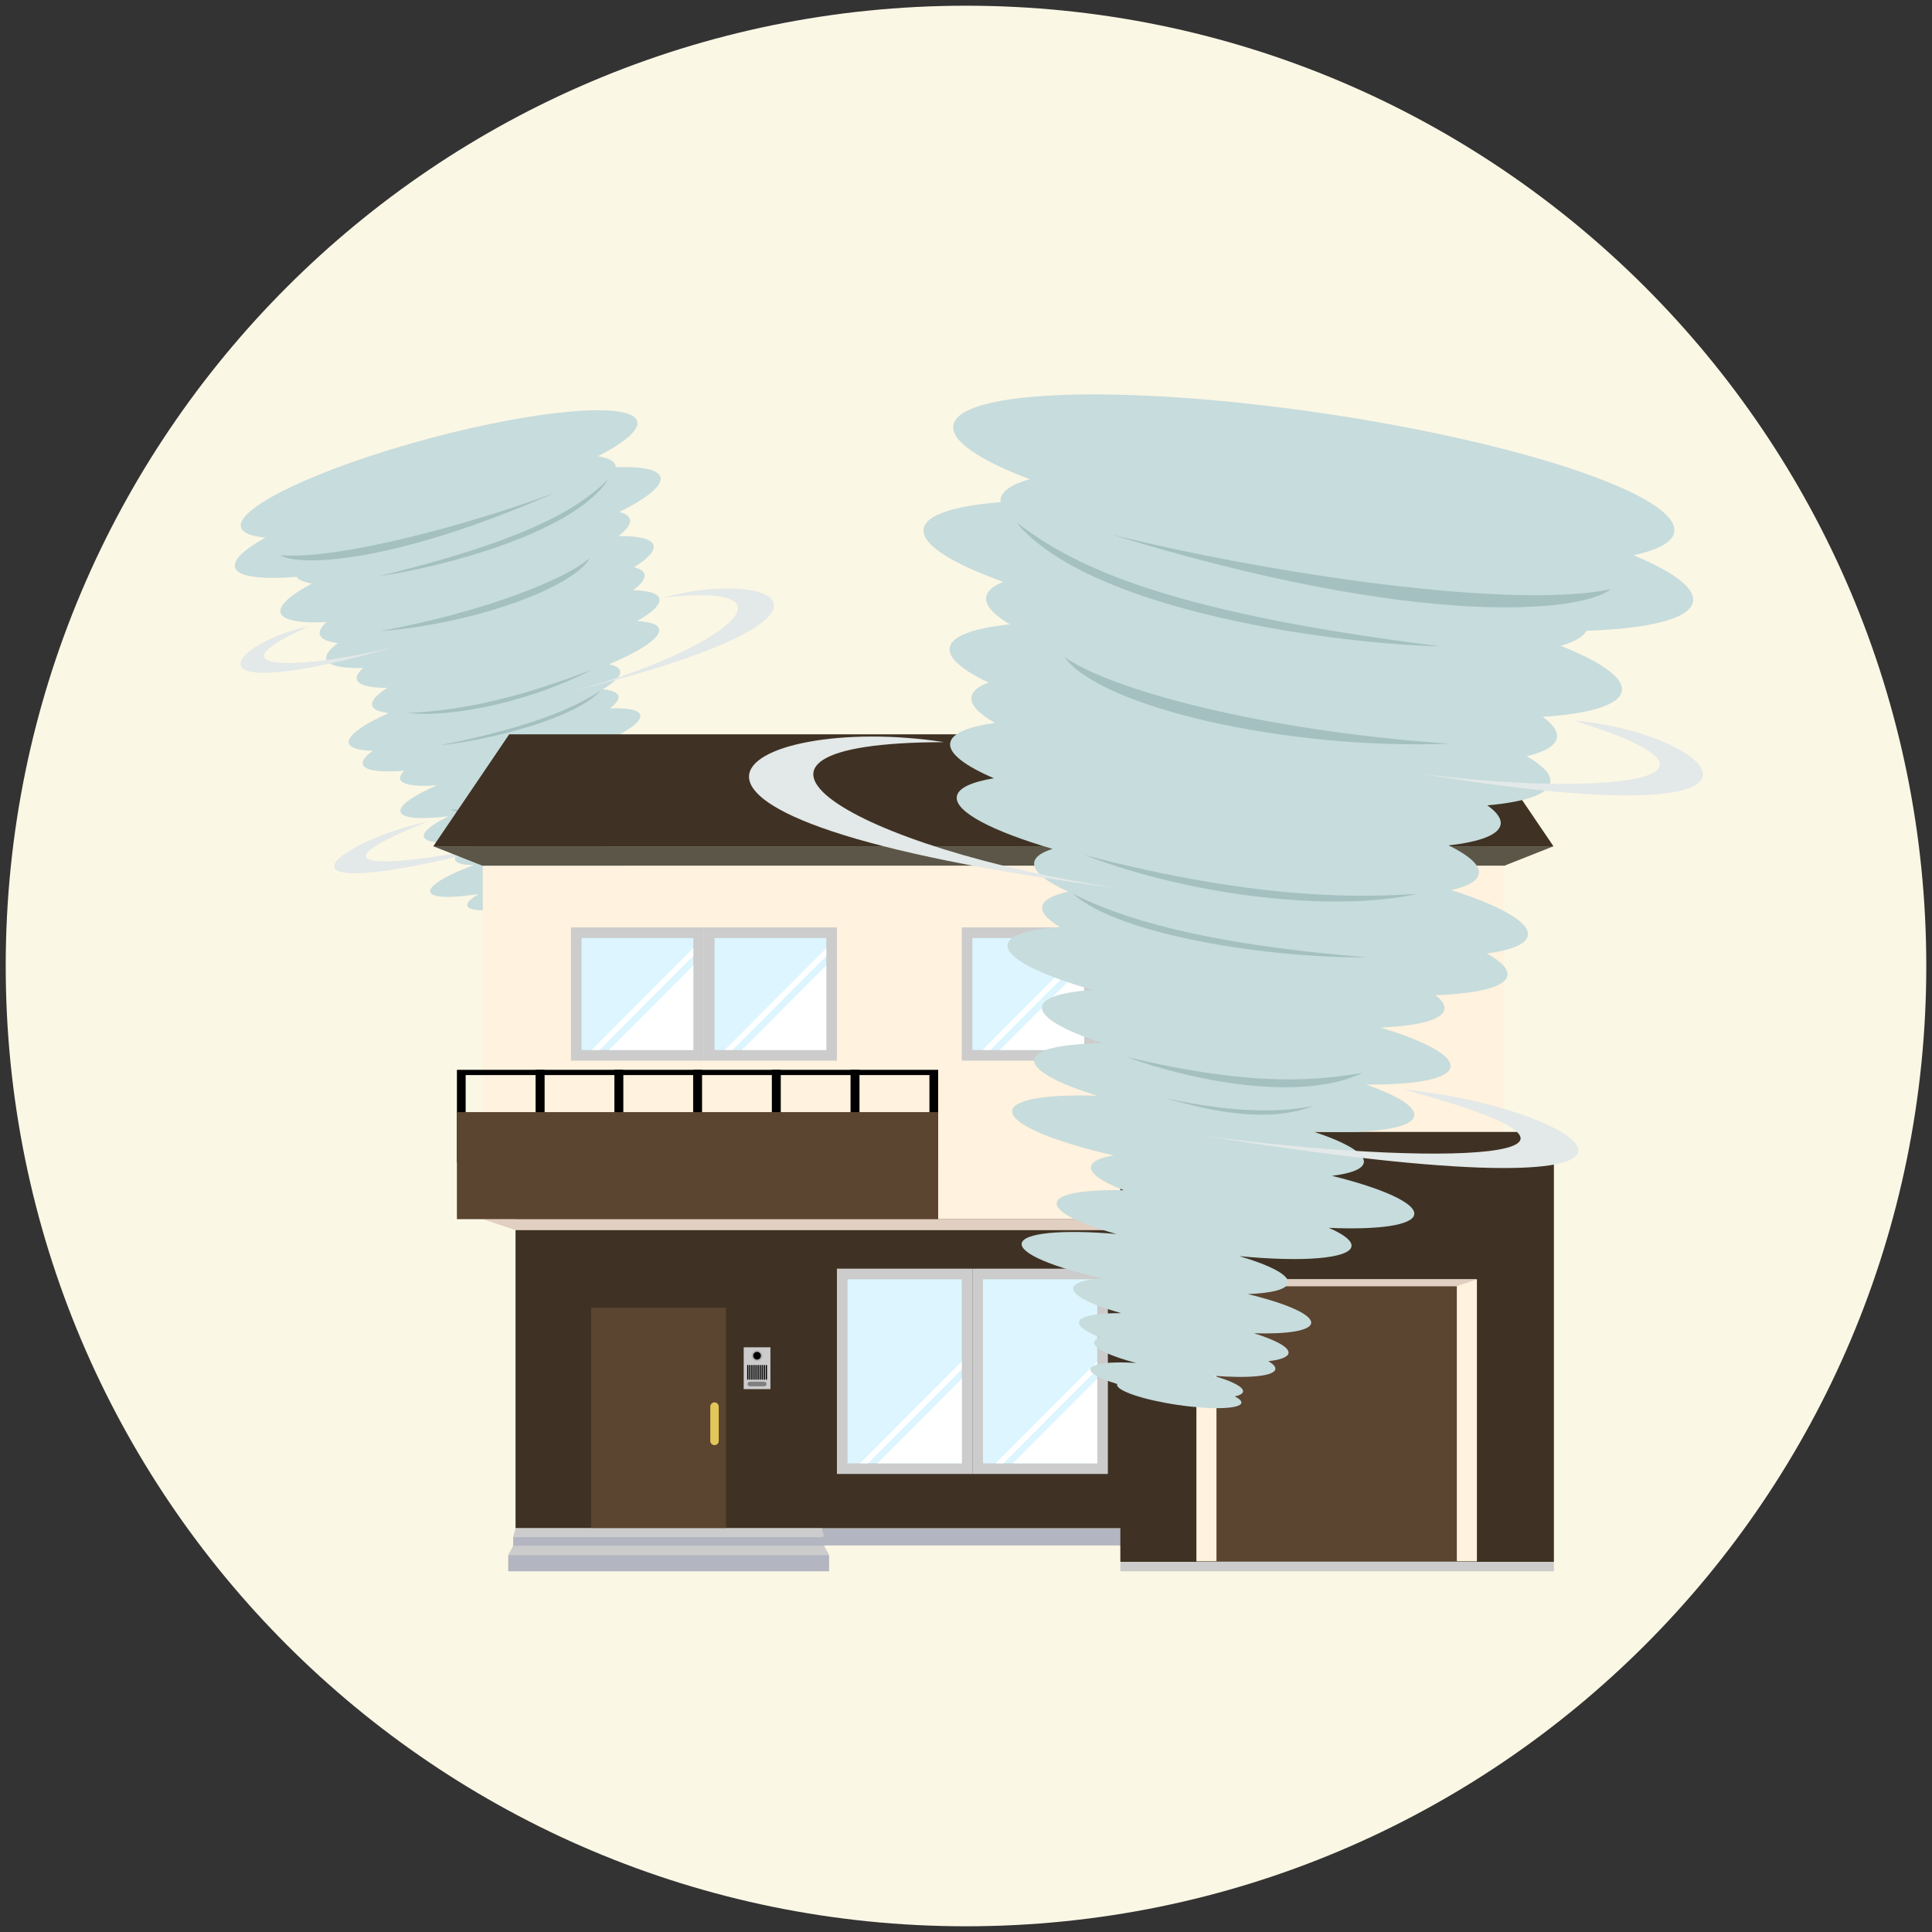<svg width="338" height="338" xmlns="http://www.w3.org/2000/svg" xmlns:xlink="http://www.w3.org/1999/xlink" overflow="hidden"><rect width="100%" height="100%" fill="#333333" stroke="none"/><defs><clipPath id="clip0"><rect x="96" y="23" width="338" height="338"/></clipPath><clipPath id="clip1"><rect x="137" y="92" width="257" height="206"/></clipPath><clipPath id="clip2"><rect x="137" y="92" width="257" height="206"/></clipPath></defs><g clip-path="url(#clip0)" transform="translate(-96 -23)"><path d="M97 192C97 99.216 172.216 24 265 24 357.784 24 433 99.216 433 192 433 284.784 357.784 360 265 360 172.216 360 97 284.784 97 192Z" fill="#FBF7E5" fill-rule="evenodd"/><g clip-path="url(#clip1)"><g clip-path="url(#clip2)"><path d="M10.798 31.855C4.556 32.356 0.481 31.841 0.04 30.191-0.309 28.881 1.682 27.047 5.352 25.008 2.877 24.779 1.362 24.181 1.095 23.192 0.172 19.73 14.937 12.78 34.078 7.671 53.216 2.563 69.483 1.227 70.407 4.691 70.813 6.207 68.207 8.392 63.545 10.798 65.321 11.075 66.402 11.613 66.617 12.419 66.643 12.514 66.654 12.611 66.654 12.708 71.216 12.545 74.114 13.103 74.474 14.453 74.872 15.943 72.12 18.132 67.281 20.52 68.33 20.8 68.968 21.226 69.123 21.804 69.334 22.599 68.608 23.606 67.115 24.736 70.704 24.699 72.961 25.222 73.264 26.355 73.53 27.348 72.263 28.68 69.843 30.174 70.893 30.428 71.531 30.829 71.68 31.384 71.883 32.139 71.15 33.102 69.672 34.187 72.363 34.249 74.034 34.727 74.28 35.648 74.546 36.649 73.096 38.031 70.398 39.575 72.635 39.684 74.014 40.133 74.231 40.943 74.62 42.404 71.156 44.721 65.456 47.132 66.577 47.341 67.26 47.71 67.403 48.245 67.627 49.083 66.511 50.216 64.403 51.486 65.982 51.637 66.949 52.021 67.12 52.656 67.278 53.245 66.731 53.991 65.613 54.83 68.713 54.701 70.69 55.064 70.933 55.971 71.271 57.232 68.164 59.26 63.107 61.351 66.111 61.208 68.03 61.545 68.262 62.409 68.536 63.433 66.385 64.998 62.721 66.668 66.703 66.254 69.354 66.5 69.62 67.489 69.889 68.496 67.638 70.064 63.868 71.72 68.699 71.013 72.057 71.133 72.343 72.217 72.678 73.473 68.779 75.67 62.921 77.738 64.289 77.809 65.129 78.084 65.264 78.582 65.441 79.245 64.329 80.198 62.324 81.247 66.156 80.718 68.794 80.844 69.028 81.719 69.26 82.589 67.072 83.996 63.533 85.438 68.719 84.379 72.635 84.268 72.91 85.292 73.17 86.27 70.046 87.998 65.401 89.602 67.132 89.522 68.239 89.72 68.373 90.22 68.559 90.921 66.806 92.051 63.968 93.209 66.397 92.918 68.036 93.035 68.19 93.615 68.307 94.05 67.572 94.671 66.257 95.357 66.64 95.435 66.874 95.566 66.926 95.758 67.08 96.333 65.516 97.288 63.053 98.241 65.61 97.786 67.464 97.783 67.607 98.315 67.718 98.733 66.749 99.391 65.144 100.08 65.152 100.094 65.158 100.108 65.164 100.126 65.324 100.723 62.778 101.922 59.477 102.8 56.177 103.681 53.374 103.91 53.213 103.315 53.165 103.129 53.374 102.889 53.785 102.614 53.285 102.563 52.979 102.437 52.925 102.234 52.807 101.793 53.891 101.084 55.653 100.354 52.244 101.029 49.692 101.09 49.509 100.406 49.446 100.174 49.664 99.882 50.107 99.551 48.903 99.556 48.148 99.376 48.045 98.99 47.896 98.435 49.132 97.574 51.203 96.665 47.95 97.136 45.691 97.054 45.496 96.324 45.279 95.512 47.684 94.116 51.366 92.769 49.006 92.952 47.467 92.752 47.301 92.122 47.104 91.379 48.863 90.2 51.763 88.973 45.682 90.278 41.006 90.46 40.691 89.279 40.551 88.753 41.3 88.026 42.702 87.217 37.882 87.986 34.475 87.918 34.195 86.871 33.906 85.793 37.015 83.959 41.815 82.174 39.904 82.166 38.709 81.862 38.543 81.236 38.311 80.367 40.105 79.048 43.174 77.632 37.462 78.55 33.417 78.476 33.085 77.237 32.851 76.362 34.524 75.063 37.439 73.65 32.59 74.248 29.304 74.031 28.998 72.884 28.703 71.783 31.206 70.061 35.377 68.25 31.635 68.519 29.207 68.184 28.938 67.175 28.826 66.757 29.09 66.259 29.673 65.702 25.451 66.045 22.691 65.702 22.393 64.586 22.225 63.951 22.871 63.136 24.167 62.218 21.704 62.169 20.171 61.74 19.948 60.905 19.61 59.641 22.331 57.696 26.93 55.627 25.254 55.447 24.23 55.021 24.047 54.332 23.829 53.52 24.802 52.444 26.687 51.237 23.578 51.243 21.63 50.768 21.364 49.767 21.215 49.206 21.604 48.525 22.451 47.764 18.704 47.862 16.335 47.37 16.032 46.231 15.829 45.473 16.567 44.504 18.054 43.417 16.212 43.197 15.091 42.708 14.882 41.929 14.719 41.32 15.134 40.582 16.041 39.756 11.361 39.979 8.369 39.455 8.009 38.108 7.669 36.835 9.737 35.028 13.486 33.025 12.111 32.808 11.184 32.419 10.798 31.855Z" fill="#C7DCDC" transform="matrix(1 0 0 1.002 137.073 92)"/><path d="M56.165 17.116C41.463 22.622 18.011 28.966 7.957 28.077 11.084 29.993 27.001 29.865 56.165 17.116Z" fill="#A4C0C0" transform="matrix(1 0 0 1.002 137.073 92)"/><path d="M62.143 28.54C57.956 32.279 43.629 37.971 25.474 41.329 41.663 40.087 59.163 33.823 62.143 28.54Z" fill="#A4C0C0" transform="matrix(1 0 0 1.002 137.073 92)"/><path d="M30.314 55.63C35.179 55.364 45.339 54.721 62.401 48.099 51.912 53.537 38.346 56.471 30.314 55.63Z" fill="#A4C0C0" transform="matrix(1 0 0 1.002 137.073 92)"/><path d="M63.951 51.755C59.812 54.503 52.232 58.042 35.871 61.265 45.333 60.264 59.812 56.38 63.951 51.755Z" fill="#A4C0C0" transform="matrix(1 0 0 1.002 137.073 92)"/><path d="M37.662 72.486C41.758 72.669 48.005 72.852 60.559 68.276 54.409 71.359 43.977 74.677 37.662 72.486Z" fill="#A4C0C0" transform="matrix(1 0 0 1.002 137.073 92)"/><path d="M42.765 75.152C45.345 75.381 49.904 75.255 57.264 72.718 52.558 74.663 47.39 76.328 42.765 75.152Z" fill="#A4C0C0" transform="matrix(1 0 0 1.002 137.073 92)"/><path d="M65.313 14.882C60.679 19.281 52.933 25.022 25.317 31.707 34.73 30.457 59.003 24.539 65.313 14.882Z" fill="#A4C0C0" transform="matrix(1 0 0 1.002 137.073 92)"/><path d="M28.58 43.94C12.111 48.088-5.483 48.677 13.026 40.474-0.664 43.234-10.351 55.038 28.58 43.94Z" fill="#E3E8E8" transform="matrix(1 0 0 1.002 137.073 92)"/><path d="M53.994 76.8C31.953 82.437 8.724 84.528 33.8 74.571 15.534 78.553 1.776 91.447 53.994 76.8Z" fill="#E3E8E8" transform="matrix(1 0 0 1.002 137.073 92)"/><path d="M58.825 51.898C85.281 44.836 100.446 32.605 74.866 35.497 94.122 30.205 112.865 38.486 58.825 51.898Z" fill="#E3E8E8" transform="matrix(1 0 0 1.002 137.073 92)"/><path d="M102.694 198.032 157.16 198.032 157.16 200.975 102.694 200.975Z" fill="#B3B6C0" transform="matrix(1 0 0 1.002 137.073 92)"/><path d="M49.12 133.342 227.787 133.342 227.787 197.969 49.12 197.969Z" fill="#3F3224" transform="matrix(1 0 0 1.002 137.073 92)"/><path d="M216.315 145.916 49.12 145.916 43.383 144.003 222.053 144.003Z" fill="#E1CFC2" transform="matrix(1 0 0 1.002 137.073 92)"/><path d="M222.053 82.311 43.383 82.311 34.733 78.896 230.702 78.896Z" fill="#5B5647" transform="matrix(1 0 0 1.002 137.073 92)"/><path d="M43.383 82.311 222.05 82.311 222.05 144.003 43.383 144.003Z" fill="#FFF2DE" transform="matrix(1 0 0 1.002 137.073 92)"/><path d="M230.702 78.896 34.733 78.896 48.011 59.349 217.425 59.349Z" fill="#3F3224" transform="matrix(1 0 0 1.002 137.073 92)"/><path d="M58.814 93.061 82.08 93.061 82.08 116.326 58.814 116.326Z" fill="#CCCCCC" transform="matrix(1 0 0 1.002 137.073 92)"/><path d="M60.67 94.917 80.223 94.917 80.223 114.47 60.67 114.47Z" fill="#DCF5FF" transform="matrix(1 0 0 1.002 137.073 92)"/><path d="M82.08 93.061 105.346 93.061 105.346 116.326 82.08 116.326Z" fill="#CCCCCC" transform="matrix(1 0 0 1.002 137.073 92)"/><path d="M83.936 94.917 103.489 94.917 103.489 114.47 83.936 114.47Z" fill="#DCF5FF" transform="matrix(1 0 0 1.002 137.073 92)"/><path d="M105.346 152.647 129.049 152.647 129.049 188.489 105.346 188.489Z" fill="#CCCCCC" transform="matrix(1 0 0 1.002 137.073 92)"/><path d="M107.202 154.503 127.19 154.503 127.19 186.633 107.202 186.633Z" fill="#DCF5FF" transform="matrix(1 0 0 1.002 137.073 92)"/><path d="M129.046 152.647 152.747 152.647 152.747 188.489 129.046 188.489Z" fill="#CCCCCC" transform="matrix(1 0 0 1.002 137.073 92)"/><path d="M130.903 154.503 150.891 154.503 150.891 186.633 130.903 186.633Z" fill="#DCF5FF" transform="matrix(1 0 0 1.002 137.073 92)"/><path d="M127.19 93.061 150.456 93.061 150.456 116.326 127.19 116.326Z" fill="#CCCCCC" transform="matrix(1 0 0 1.002 137.073 92)"/><path d="M129.046 94.917 148.599 94.917 148.599 114.47 129.046 114.47Z" fill="#DCF5FF" transform="matrix(1 0 0 1.002 137.073 92)"/><path d="M150.456 93.061 173.722 93.061 173.722 116.326 150.456 116.326Z" fill="#CCCCCC" transform="matrix(1 0 0 1.002 137.073 92)"/><path d="M152.312 94.917 171.865 94.917 171.865 114.47 152.312 114.47Z" fill="#DCF5FF" transform="matrix(1 0 0 1.002 137.073 92)"/><path d="M62.352 159.457 85.93 159.457 85.93 197.969 62.352 197.969Z" fill="#5B4430" transform="matrix(1 0 0 1.002 137.073 92)"/><path d="M83.19 182.717C83.19 183.126 83.521 183.458 83.93 183.458L83.93 183.458C84.339 183.458 84.671 183.126 84.671 182.717L84.671 176.731C84.671 176.322 84.339 175.99 83.93 175.99L83.93 175.99C83.521 175.99 83.19 176.322 83.19 176.731L83.19 182.717Z" fill="#E3C758" transform="matrix(1 0 0 1.002 137.073 92)"/><path d="M171.865 99.691 157.086 114.467 171.865 114.467Z" fill="#FFFFFF" transform="matrix(1 0 0 1.002 137.073 92)"/><path d="M171.865 96.676 154.071 114.467 155.45 114.467 171.865 98.055Z" fill="#FFFFFF" transform="matrix(1 0 0 1.002 137.073 92)"/><path d="M154.929 128.772 230.779 128.772 230.779 203.835 154.929 203.835Z" fill="#3F3224" transform="matrix(1 0 0 1.002 137.073 92)"/><path d="M154.929 203.835 230.779 203.835 230.779 205.488 154.929 205.488Z" fill="#CCCCCC" transform="matrix(1 0 0 1.002 137.073 92)"/><path d="M168.236 154.503 217.31 154.503 217.31 203.752 168.236 203.752Z" fill="#FFF2DE" transform="matrix(1 0 0 1.002 137.073 92)"/><path d="M171.745 155.693 213.798 155.693 213.798 203.752 171.745 203.752Z" fill="#5B4430" transform="matrix(1 0 0 1.002 137.073 92)"/><path d="M89.036 166.376 93.713 166.376 93.713 173.676 89.036 173.676Z" fill="#CCCCCC" transform="matrix(1 0 0 1.002 137.073 92)"/><path d="M92.323 167.847C92.323 168.37 91.896 168.796 91.373 168.796 90.85 168.796 90.423 168.373 90.423 167.847 90.423 167.323 90.85 166.897 91.373 166.897 91.896 166.897 92.323 167.32 92.323 167.847Z" fill="#B3B3B3" transform="matrix(1 0 0 1.002 137.073 92)"/><path d="M92.048 167.847C92.048 168.218 91.745 168.522 91.373 168.522 91.001 168.522 90.698 168.221 90.698 167.847 90.698 167.475 90.998 167.172 91.373 167.172 91.745 167.172 92.048 167.472 92.048 167.847Z" transform="matrix(1 0 0 1.002 137.073 92)"/><path d="M89.86 171.945C89.86 172.005 89.811 172.054 89.751 172.054L89.751 172.054C89.691 172.054 89.642 172.005 89.642 171.945L89.642 169.551C89.642 169.491 89.691 169.443 89.751 169.443L89.751 169.443C89.811 169.443 89.86 169.491 89.86 169.551L89.86 171.945Z" transform="matrix(1 0 0 1.002 137.073 92)"/><path d="M90.22 171.945C90.22 172.005 90.172 172.054 90.112 172.054L90.112 172.054C90.052 172.054 90.003 172.005 90.003 171.945L90.003 169.551C90.003 169.491 90.052 169.443 90.112 169.443L90.112 169.443C90.172 169.443 90.22 169.491 90.22 169.551L90.22 171.945Z" transform="matrix(1 0 0 1.002 137.073 92)"/><path d="M90.581 171.945C90.581 172.005 90.532 172.054 90.472 172.054L90.472 172.054C90.412 172.054 90.363 172.005 90.363 171.945L90.363 169.551C90.363 169.491 90.412 169.443 90.472 169.443L90.472 169.443C90.532 169.443 90.581 169.491 90.581 169.551L90.581 171.945Z" transform="matrix(1 0 0 1.002 137.073 92)"/><path d="M90.941 171.945C90.941 172.005 90.892 172.054 90.832 172.054L90.832 172.054C90.772 172.054 90.724 172.005 90.724 171.945L90.724 169.551C90.724 169.491 90.772 169.443 90.832 169.443L90.832 169.443C90.892 169.443 90.941 169.491 90.941 169.551L90.941 171.945Z" transform="matrix(1 0 0 1.002 137.073 92)"/><path d="M91.304 171.945C91.304 172.005 91.256 172.054 91.196 172.054L91.196 172.054C91.136 172.054 91.087 172.005 91.087 171.945L91.087 169.551C91.087 169.491 91.136 169.443 91.196 169.443L91.196 169.443C91.256 169.443 91.304 169.491 91.304 169.551L91.304 171.945Z" transform="matrix(1 0 0 1.002 137.073 92)"/><path d="M91.665 171.945C91.665 172.005 91.616 172.054 91.556 172.054L91.556 172.054C91.496 172.054 91.447 172.005 91.447 171.945L91.447 169.551C91.447 169.491 91.496 169.443 91.556 169.443L91.556 169.443C91.616 169.443 91.665 169.491 91.665 169.551L91.665 171.945Z" transform="matrix(1 0 0 1.002 137.073 92)"/><path d="M92.025 171.945C92.025 172.005 91.977 172.054 91.916 172.054L91.916 172.054C91.856 172.054 91.808 172.005 91.808 171.945L91.808 169.551C91.808 169.491 91.856 169.443 91.916 169.443L91.916 169.443C91.977 169.443 92.025 169.491 92.025 169.551L92.025 171.945Z" transform="matrix(1 0 0 1.002 137.073 92)"/><path d="M92.385 171.945C92.385 172.005 92.337 172.054 92.277 172.054L92.277 172.054C92.217 172.054 92.168 172.005 92.168 171.945L92.168 169.551C92.168 169.491 92.217 169.443 92.277 169.443L92.277 169.443C92.337 169.443 92.385 169.491 92.385 169.551L92.385 171.945Z" transform="matrix(1 0 0 1.002 137.073 92)"/><path d="M92.746 171.945C92.746 172.005 92.697 172.054 92.637 172.054L92.637 172.054C92.577 172.054 92.529 172.005 92.529 171.945L92.529 169.551C92.529 169.491 92.577 169.443 92.637 169.443L92.637 169.443C92.697 169.443 92.746 169.491 92.746 169.551L92.746 171.945Z" transform="matrix(1 0 0 1.002 137.073 92)"/><path d="M93.109 171.945C93.109 172.005 93.061 172.054 93.001 172.054L93.001 172.054C92.94 172.054 92.892 172.005 92.892 171.945L92.892 169.551C92.892 169.491 92.94 169.443 93.001 169.443L93.001 169.443C93.061 169.443 93.109 169.491 93.109 169.551L93.109 171.945Z" transform="matrix(1 0 0 1.002 137.073 92)"/><path d="M93.038 172.783C93.038 173.004 92.858 173.184 92.637 173.184L90.109 173.184C89.888 173.184 89.711 173.004 89.711 172.783L89.711 172.783C89.711 172.563 89.891 172.386 90.109 172.386L92.637 172.386C92.858 172.386 93.038 172.563 93.038 172.783L93.038 172.783Z" fill="#808080" transform="matrix(1 0 0 1.002 137.073 92)"/><path d="M213.798 155.693 171.748 155.693 168.236 154.503 217.31 154.503Z" fill="#E1CFC2" transform="matrix(1 0 0 1.002 137.073 92)"/><path d="M80.223 99.691 65.447 114.467 80.223 114.467Z" fill="#FFFFFF" transform="matrix(1 0 0 1.002 137.073 92)"/><path d="M80.223 96.676 62.429 114.467 63.811 114.467 80.223 98.055Z" fill="#FFFFFF" transform="matrix(1 0 0 1.002 137.073 92)"/><path d="M127.19 171.857 112.414 186.633 127.19 186.633Z" fill="#FFFFFF" transform="matrix(1 0 0 1.002 137.073 92)"/><path d="M127.19 168.842 109.399 186.633 110.777 186.633 127.19 170.221Z" fill="#FFFFFF" transform="matrix(1 0 0 1.002 137.073 92)"/><path d="M150.891 171.857 136.114 186.633 150.891 186.633Z" fill="#FFFFFF" transform="matrix(1 0 0 1.002 137.073 92)"/><path d="M150.891 168.842 133.099 186.633 134.478 186.633 150.891 170.221Z" fill="#FFFFFF" transform="matrix(1 0 0 1.002 137.073 92)"/><path d="M103.486 99.691 88.71 114.467 103.486 114.467Z" fill="#FFFFFF" transform="matrix(1 0 0 1.002 137.073 92)"/><path d="M103.486 96.676 85.695 114.467 87.074 114.467 103.486 98.055Z" fill="#FFFFFF" transform="matrix(1 0 0 1.002 137.073 92)"/><path d="M148.599 99.691 133.823 114.467 148.599 114.467Z" fill="#FFFFFF" transform="matrix(1 0 0 1.002 137.073 92)"/><path d="M148.599 96.676 130.805 114.467 132.184 114.467 148.599 98.055Z" fill="#FFFFFF" transform="matrix(1 0 0 1.002 137.073 92)"/><path d="M49.12 197.969 102.694 197.969 103.109 199.476 48.706 199.476Z" fill="#CCCCCC" transform="matrix(1 0 0 1.002 137.073 92)"/><path d="M48.706 199.476 103.109 199.476 103.109 201.355 48.706 201.355Z" fill="#B3B6C0" transform="matrix(1 0 0 1.002 137.073 92)"/><path d="M48.706 201.032 103.109 201.032 103.978 202.64 47.839 202.64Z" fill="#CCCCCC" transform="matrix(1 0 0 1.002 137.073 92)"/><path d="M47.839 202.64 103.978 202.64 103.978 205.488 47.839 205.488Z" fill="#B3B6C0" transform="matrix(1 0 0 1.002 137.073 92)"/><path d="M54.172 134.086 38.866 134.086 38.866 117.928 54.172 117.928 54.172 134.086ZM40.394 133.168 52.641 133.168 52.641 118.844 40.394 118.844 40.394 133.168Z" transform="matrix(1 0 0 1.002 137.073 92)"/><path d="M67.947 134.086 52.641 134.086 52.641 117.928 67.947 117.928 67.947 134.086ZM54.172 133.168 66.419 133.168 66.419 118.844 54.172 118.844 54.172 133.168Z" transform="matrix(1 0 0 1.002 137.073 92)"/><path d="M81.725 134.086 66.419 134.086 66.419 117.928 81.725 117.928 81.725 134.086ZM67.947 133.168 80.195 133.168 80.195 118.844 67.947 118.844 67.947 133.168Z" transform="matrix(1 0 0 1.002 137.073 92)"/><path d="M95.503 134.086 80.198 134.086 80.198 117.928 95.503 117.928 95.503 134.086ZM81.725 133.168 93.973 133.168 93.973 118.844 81.725 118.844 81.725 133.168Z" transform="matrix(1 0 0 1.002 137.073 92)"/><path d="M109.281 134.086 93.976 134.086 93.976 117.928 109.281 117.928 109.281 134.086ZM95.503 133.168 107.751 133.168 107.751 118.844 95.503 118.844 95.503 133.168Z" transform="matrix(1 0 0 1.002 137.073 92)"/><path d="M123.06 134.086 107.754 134.086 107.754 117.928 123.06 117.928 123.06 134.086ZM109.281 133.168 121.529 133.168 121.529 118.844 109.281 118.844 109.281 133.168Z" transform="matrix(1 0 0 1.002 137.073 92)"/><path d="M38.863 125.311 123.057 125.311 123.057 144 38.863 144Z" fill="#5B4430" transform="matrix(1 0 0 1.002 137.073 92)"/><path d="M236.471 41.274C247.592 40.891 254.683 39.155 255.126 36.149 255.478 33.763 251.585 30.934 244.695 28.08 249.02 27.17 251.574 25.809 251.837 24.009 252.767 17.708 225.285 8.441 190.455 3.307 155.627-1.825 126.641-0.878 125.711 5.423 125.305 8.183 130.348 11.51 139.069 14.811 135.988 15.663 134.189 16.83 133.972 18.295 133.946 18.466 133.946 18.638 133.963 18.815 125.877 19.453 120.874 21.026 120.511 23.486 120.114 26.195 125.414 29.498 134.447 32.733 132.653 33.443 131.612 34.324 131.455 35.377 131.24 36.827 132.733 38.451 135.596 40.145 129.249 40.808 125.374 42.19 125.07 44.255 124.804 46.06 127.31 48.156 131.884 50.304 130.082 50.968 129.035 51.806 128.886 52.816 128.683 54.192 130.168 55.745 132.999 57.358 128.26 58.016 125.405 59.197 125.159 60.876 124.89 62.698 127.733 64.844 132.81 67.02 128.883 67.667 126.541 68.736 126.32 70.212 125.929 72.87 132.519 76.256 143.07 79.357 141.134 79.952 140.004 80.741 139.858 81.716 139.632 83.238 141.832 85.014 145.816 86.828 143.056 87.414 141.429 88.29 141.257 89.445 141.1 90.518 142.218 91.722 144.36 92.978 138.857 93.381 135.445 94.425 135.202 96.073 134.864 98.369 140.759 101.318 150.11 103.981 144.778 104.339 141.457 105.323 141.226 106.896 140.951 108.761 145.067 111.083 151.875 113.292 144.758 113.369 140.13 114.339 139.864 116.143 139.595 117.977 143.888 120.288 150.876 122.445 142.207 122.179 136.303 123.074 136.011 125.042 135.674 127.327 143.002 130.414 153.765 132.873 151.368 133.274 149.935 133.935 149.801 134.841 149.623 136.051 151.783 137.504 155.533 138.952 148.66 138.797 144.029 139.552 143.794 141.148 143.56 142.73 147.713 144.772 154.251 146.597 144.881 145.782 137.945 146.377 137.67 148.245 137.407 150.024 143.276 152.444 151.8 154.332 148.728 154.543 146.815 155.115 146.68 156.028 146.491 157.301 149.821 158.942 155.067 160.41 150.719 160.39 147.847 160.927 147.693 161.986 147.575 162.775 148.997 163.725 151.463 164.672 150.799 164.886 150.416 165.166 150.364 165.513 150.21 166.557 153.165 167.927 157.704 169.108 153.096 168.822 149.821 169.194 149.678 170.163 149.566 170.924 151.408 171.888 154.383 172.781 154.372 172.809 154.363 172.835 154.36 172.864 154.2 173.95 158.937 175.547 164.943 176.433 170.95 177.317 175.947 177.154 176.107 176.07 176.156 175.735 175.735 175.349 174.954 174.949 175.827 174.757 176.342 174.474 176.396 174.102 176.513 173.301 174.457 172.271 171.196 171.342 177.354 171.842 181.871 171.428 182.051 170.186 182.114 169.766 181.671 169.291 180.824 168.799 182.952 168.564 184.25 168.093 184.353 167.392 184.502 166.382 182.145 165.112 178.307 163.925 184.145 164.1 188.118 163.493 188.312 162.166 188.53 160.687 183.999 158.711 177.226 157.083 181.43 156.926 184.105 156.259 184.273 155.115 184.474 153.762 181.124 152.038 175.755 150.459 186.756 151.526 195.051 150.899 195.369 148.751 195.509 147.79 194.039 146.663 191.398 145.516 200.065 145.894 206.066 145.081 206.346 143.176 206.635 141.214 200.777 138.611 191.939 136.432 195.311 136.028 197.359 135.247 197.528 134.109 197.76 132.527 194.325 130.562 188.621 128.689 198.892 129.149 206.02 128.194 206.349 125.946 206.584 124.353 203.369 122.399 197.934 120.5 206.615 120.571 212.373 119.521 212.682 117.431 212.977 115.428 208.209 112.897 200.48 110.546 207.139 110.263 211.358 109.176 211.63 107.336 211.741 106.578 211.175 105.752 210.031 104.888 217.556 104.636 222.356 103.469 222.653 101.441 222.825 100.289 221.515 98.979 219.043 97.62 223.383 97.034 226 95.967 226.223 94.445 226.563 92.145 221.366 89.265 212.825 86.545 215.746 85.887 217.467 84.926 217.653 83.67 217.871 82.194 215.934 80.492 212.362 78.742 217.851 78.121 221.192 76.888 221.46 75.066 221.612 74.045 220.785 72.924 219.135 71.751 225.768 71.162 229.853 69.809 230.156 67.738 230.359 66.357 228.863 64.798 226.011 63.179 229.218 62.418 231.1 61.322 231.309 59.909 231.472 58.8 230.588 57.581 228.82 56.305 237.129 55.748 242.304 54.215 242.667 51.763 243.007 49.446 238.991 46.675 231.966 43.9 234.346 43.225 235.899 42.35 236.471 41.274Z" fill="#C7DCDC" transform="matrix(1 0 0 1.002 137.073 92)"/><path d="M153.376 24.467C180.452 31.2 223.145 37.639 240.716 34.026 235.588 38.048 207.459 41.051 153.376 24.467Z" fill="#A4C0C0" transform="matrix(1 0 0 1.002 137.073 92)"/><path d="M145.144 45.851C153.296 51.603 179.745 58.74 212.482 60.982 183.647 62.078 151.477 54.572 145.144 45.851Z" fill="#A4C0C0" transform="matrix(1 0 0 1.002 137.073 92)"/><path d="M206.844 87.214C198.2 87.735 180.129 88.659 148.662 80.432 168.284 87.906 192.834 90.329 206.844 87.214Z" fill="#A4C0C0" transform="matrix(1 0 0 1.002 137.073 92)"/><path d="M146.669 87.203C154.535 91.219 168.636 95.924 198.175 98.289 181.264 98.444 154.915 94.531 146.669 87.203Z" fill="#A4C0C0" transform="matrix(1 0 0 1.002 137.073 92)"/><path d="M197.294 118.466C190.1 119.622 179.105 121.212 156.011 115.68 167.495 119.876 186.587 123.617 197.294 118.466Z" fill="#A4C0C0" transform="matrix(1 0 0 1.002 137.073 92)"/><path d="M188.824 124.212C184.316 125.142 176.242 125.846 162.732 122.859 171.436 125.334 180.895 127.227 188.824 124.212Z" fill="#A4C0C0" transform="matrix(1 0 0 1.002 137.073 92)"/><path d="M136.778 22.382C145.851 29.21 160.693 37.773 210.809 43.963 193.933 43.666 149.878 38.151 136.778 22.382Z" fill="#A4C0C0" transform="matrix(1 0 0 1.002 137.073 92)"/><path d="M207.528 66.225C237.447 70.204 268.633 67.669 234.289 56.946 259.016 59.037 278.518 77.912 207.528 66.225Z" fill="#E3E8E8" transform="matrix(1 0 0 1.002 137.073 92)"/><path d="M169.334 129.401C209.396 134.876 250.827 133.852 204.536 121.366 237.59 124.684 264.5 144.655 169.334 129.401Z" fill="#E3E8E8" transform="matrix(1 0 0 1.002 137.073 92)"/><path d="M155.745 86.416C107.6 79.32 78.344 60.808 124.092 60.716 89.025 55.284 57.613 73.713 155.745 86.416Z" fill="#E3E8E8" transform="matrix(1 0 0 1.002 137.073 92)"/></g></g></g></svg>